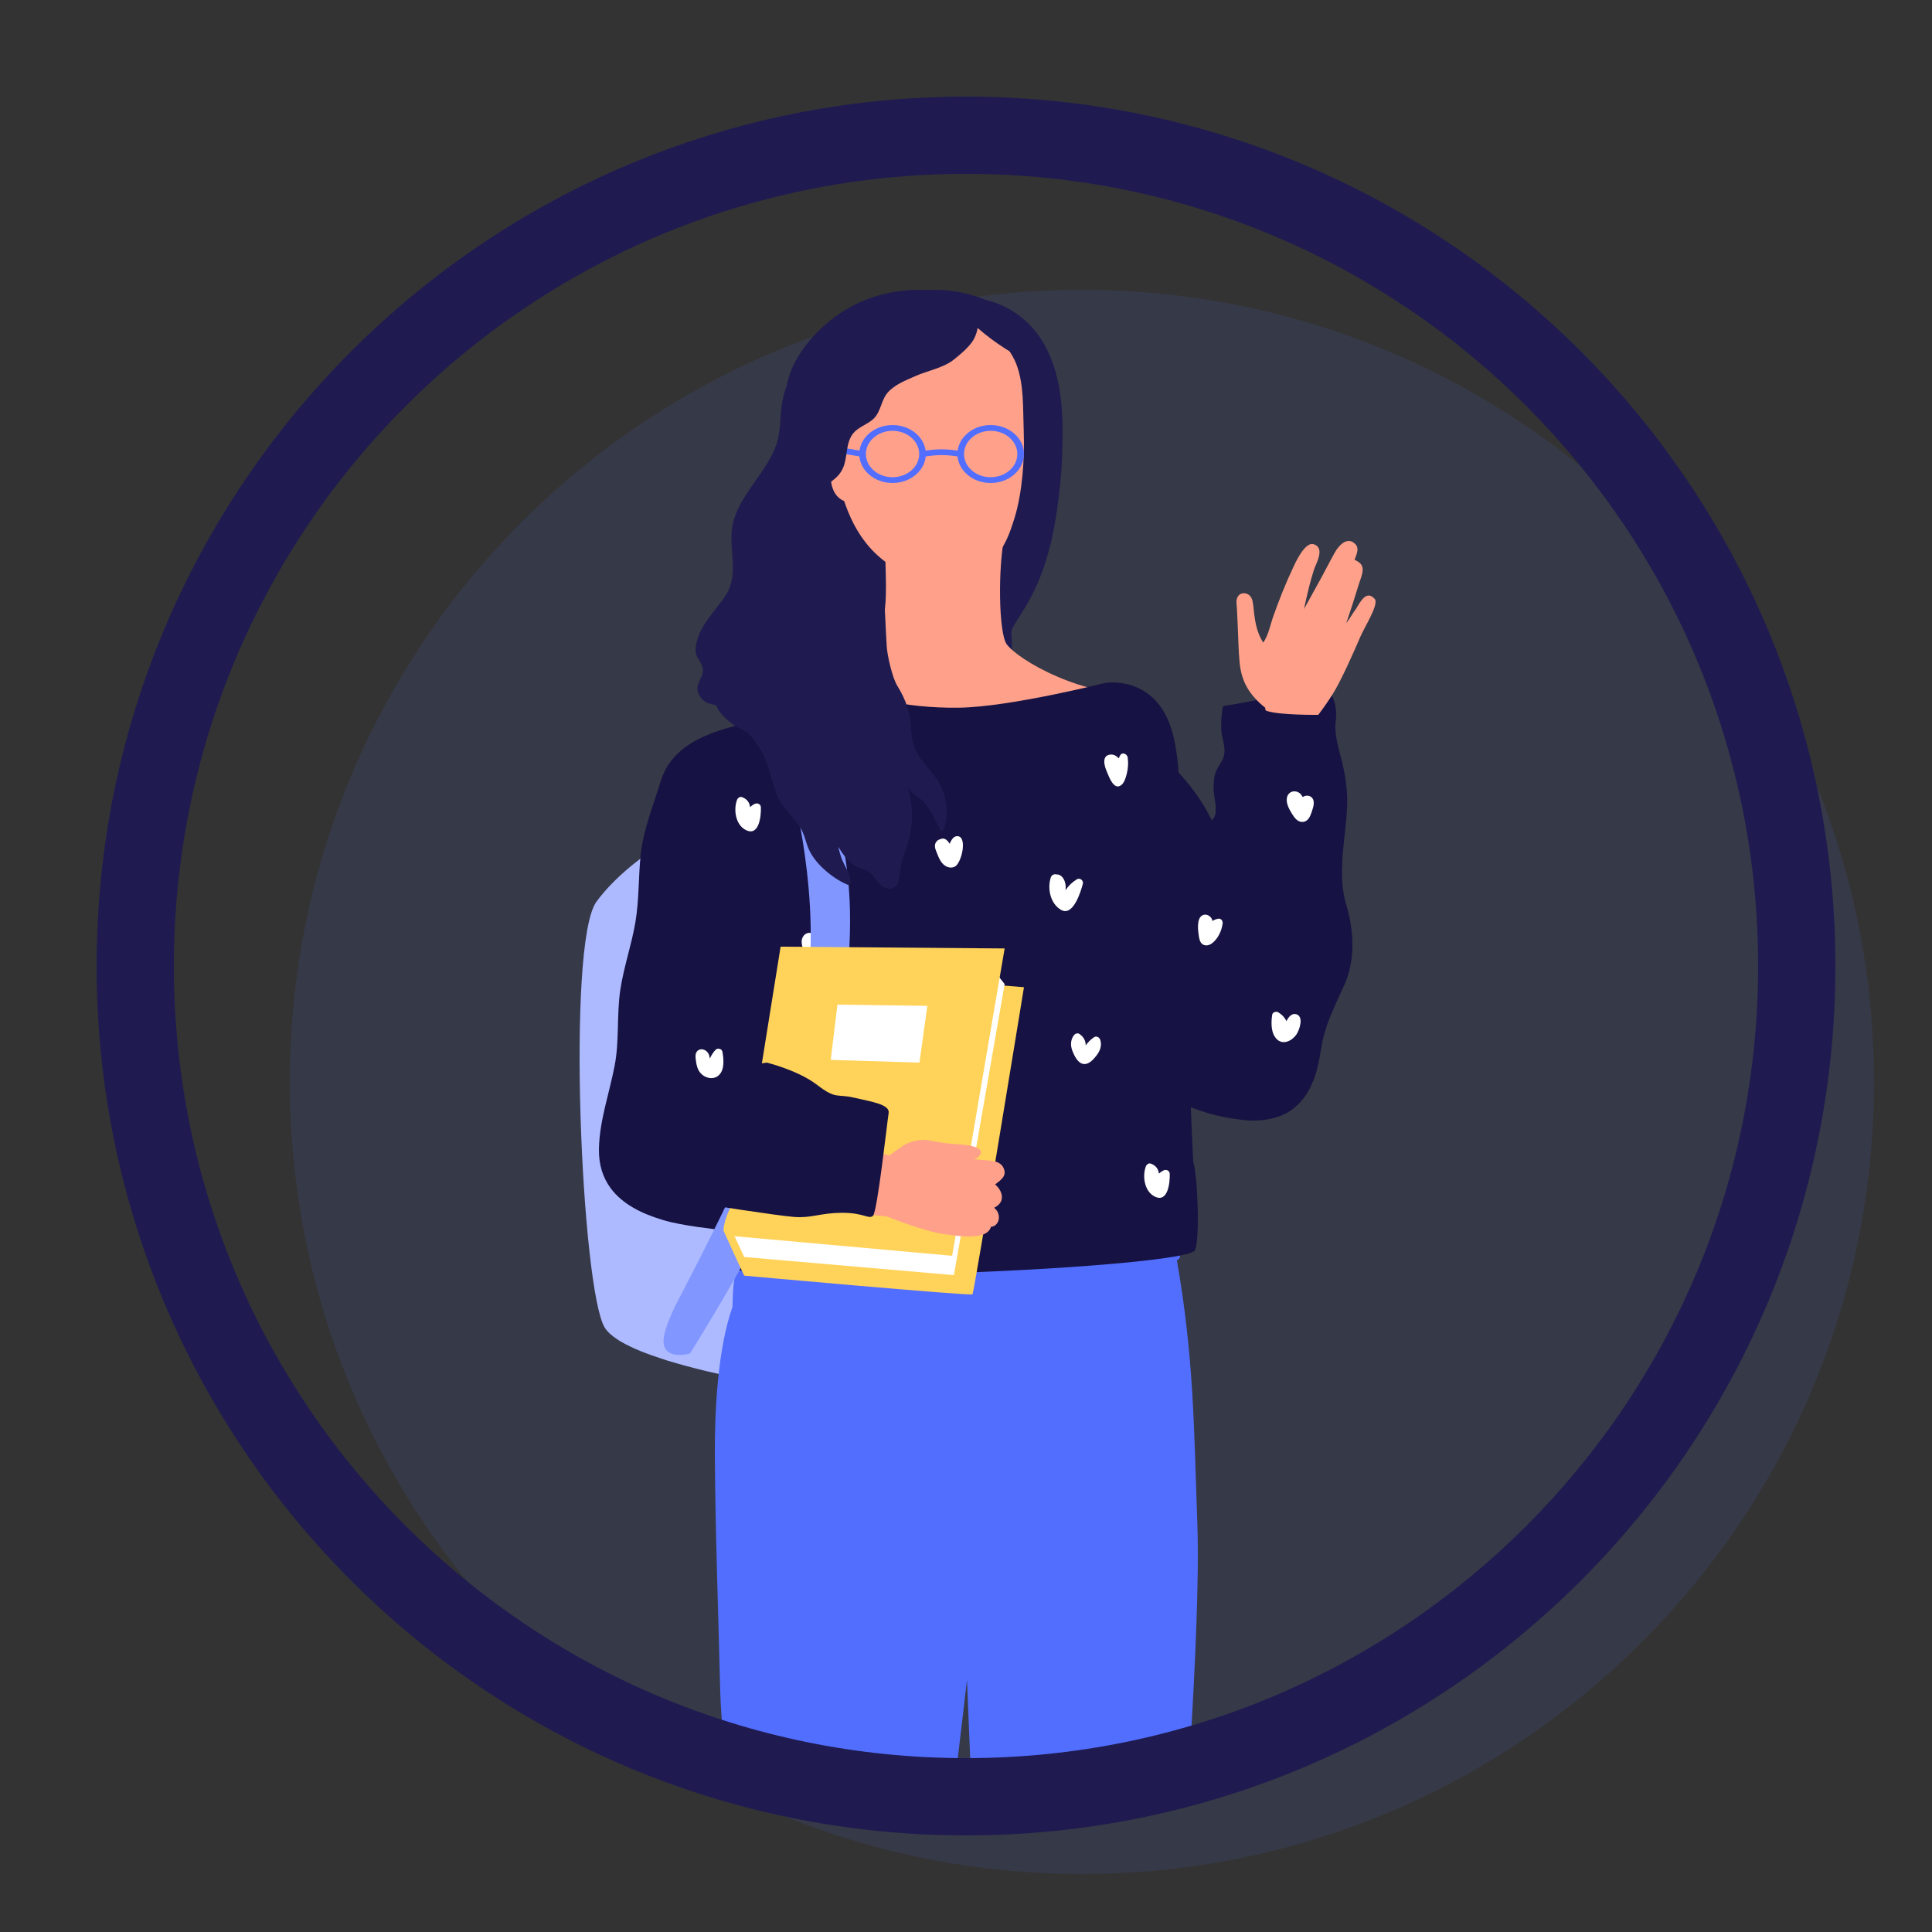 <?xml version="1.0" encoding="UTF-8"?>
<svg width="100px" height="100px" viewBox="0 0 100 100" version="1.1" xmlns="http://www.w3.org/2000/svg" xmlns:xlink="http://www.w3.org/1999/xlink">
    <rect x="0" y="0" width="100" height="100" fill="#333333" stroke="none"/>
    <title>highschoolStudent</title>
    <g id="highschoolStudent" stroke="none" stroke-width="1" fill="none" fill-rule="evenodd">
        <path d="M56,15 C33.356,15 15,33.356 15,56 C15,78.644 33.356,97 56,97 C78.644,97 97,78.644 97,56 C97,33.356 78.644,15 56,15 Z" id="Oval" fill-opacity="0.1" fill="#526EFF"></path>
        <g id="Group-17" transform="translate(30, 15)">
            <path d="M12,57 C12,57 9.345,56.631 6.666,55.995 C6.582,55.975 6.498,55.953 6.413,55.933 C5.778,55.778 5.148,55.609 4.554,55.427 C4.47,55.398 4.386,55.372 4.304,55.345 C3.476,55.08 2.736,54.786 2.183,54.468 C2.097,54.419 2.015,54.369 1.941,54.318 C1.649,54.125 1.43,53.926 1.301,53.717 C0.098,51.751 -0.693,33.822 0.871,31.674 C1.093,31.369 1.343,31.077 1.609,30.8 C1.701,30.704 1.794,30.611 1.888,30.519 C2.455,29.968 3.069,29.486 3.622,29.095 C3.709,29.036 3.79,28.979 3.87,28.924 C4.73,28.34 5.386,28 5.386,28 L11.936,29.275 L12,57" id="Fill-3" fill="#ADBAFF"></path>
            <path d="M11.896,40.482 C11.714,39.831 11.54,39.189 11.39,38.554 C11.358,38.412 11.328,38.267 11.303,38.125 C11.042,36.758 11.081,35.398 11.169,34.024 C11.196,33.634 11.226,33.244 11.253,32.852 C11.276,32.512 11.303,32.175 11.325,31.836 C11.425,30.41 11.526,28.983 11.626,27.56 C11.637,27.38 11.651,27.2 11.664,27.021 C11.701,26.491 11.766,25.947 11.81,25.406 C11.848,24.953 11.868,24.502 11.845,24.057 C11.817,23.514 11.661,22.962 11.097,22.723 C11.069,22.712 11.045,22.712 11.022,22.716 C11.004,22.712 10.649,22 10.626,22 C10.286,22.077 9.948,22.147 9.615,22.219 C7.553,22.659 4.975,23.152 4.234,25.327 C4.217,25.371 4.203,25.415 4.189,25.461 C3.8,26.739 3.29,27.955 3.157,29.289 C3.041,30.436 3.081,31.598 2.887,32.738 C2.688,33.913 2.286,35.049 2.108,36.229 C1.912,37.536 2.066,38.849 1.814,40.159 C1.539,41.593 1.035,42.98 1.001,44.451 C0.983,45.294 1.212,45.962 1.605,46.497 C2.214,47.325 3.219,47.824 4.331,48.153 C5.338,48.451 6.883,48.606 7.84,48.733 C8.238,48.788 8.639,48.832 9.04,48.869 C10.198,48.977 11.36,49.016 12.522,48.994 C12.574,48.992 12.621,48.961 12.634,48.913 C12.738,48.585 12.815,48.256 12.873,47.925 C12.999,47.2 13.024,46.468 12.98,45.737 C12.877,43.976 12.374,42.208 11.896,40.482 Z" id="Fill-4" fill="#161243"></path>
            <path d="M30.914,50.223 C31.039,50.189 31.133,50.056 31.037,49.919 C30.97,49.824 30.897,49.75 30.817,49.69 C30.793,49.562 30.771,49.434 30.746,49.306 C30.695,49.032 30.292,49.148 30.344,49.421 C30.349,49.447 30.353,49.472 30.357,49.498 C29.933,49.424 29.438,49.542 28.998,49.562 C27.622,49.624 26.246,49.545 24.874,49.43 C22.202,49.206 19.517,48.831 16.834,49.085 C15.677,49.194 14.548,49.456 13.41,49.689 C12.637,49.847 11.859,49.991 11.072,50.024 C10.365,50.053 9.679,49.807 8.992,49.821 C8.496,49.831 8.268,50.053 8.153,50.544 C7.939,51.458 7.94,51.649 7.913,52.648 C7.151,54.797 6.988,58.001 7.001,60.307 C7.025,64.383 7.182,68.461 7.278,72.535 C7.295,73.272 7.388,74.506 7.508,75.846 C7.736,78.384 19.235,78.73 19.372,77.639 C19.67,75.268 20.05,71.96 20.05,71.96 C20.05,71.96 20.174,74.874 20.282,77.563 C20.372,79.806 31.387,79.007 31.614,75.306 C31.853,71.411 32.074,66.731 31.976,63.928 C31.796,58.816 31.794,55.272 30.914,50.223 Z" id="Fill-5" fill="#526EFF"></path>
            <path d="M38.376,21 C38.376,21 40.015,32.667 37.98,34.226 C35.945,35.786 33.748,35.125 34.023,30.977 C34.299,26.828 34.644,21.367 34.644,21.367 L38.376,21" id="Fill-14" fill="#FFA18A"></path>
            <path d="M24.079,2.873 C23.259,1.385 21.774,0.462 20.141,0.412 C18.412,-0.175 16.413,-0.137 14.747,0.542 C13.319,1.124 11.983,2.248 11.197,3.653 C10.956,4.083 10.804,4.535 10.711,4.999 C10.585,5.336 10.493,5.688 10.448,6.056 C10.372,6.687 10.402,7.334 10.205,7.945 C10.03,8.485 9.734,8.971 9.42,9.436 C8.879,10.237 8.232,11.015 7.966,11.968 C7.603,13.27 8.343,14.619 7.552,15.827 C6.975,16.708 6.093,17.454 6.002,18.589 C5.963,19.087 6.435,19.301 6.376,19.776 C6.327,20.184 5.965,20.437 6.146,20.883 C6.565,21.92 8.098,21.313 8.876,21.518 C9.386,21.653 9.856,21.917 10.385,21.982 C10.941,22.052 11.481,21.904 12.016,21.765 C12.416,21.66 12.814,21.555 13.229,21.538 C13.596,21.524 13.967,21.598 14.334,21.528 C14.578,21.481 14.778,21.375 14.994,21.256 C15.088,21.204 15.177,21.144 15.272,21.098 C15.502,20.987 15.618,21.038 15.846,20.956 C16.254,20.812 16.109,20.387 16.061,20.038 C16.041,19.893 16.018,19.748 15.996,19.604 C16.186,19.64 16.377,19.678 16.564,19.723 C17.04,19.836 17.536,20.02 18.031,19.951 C18.518,19.883 18.923,19.568 19.247,19.175 C19.522,19.207 19.809,19.199 20.096,19.169 C20.529,19.124 21.221,20.563 21.514,20.315 C22.017,19.891 22.508,19.548 22.346,17.795 C22.288,17.152 24.012,16.069 24.68,11.606 C24.832,10.593 24.943,9.599 24.977,8.574 C25.042,6.644 25.032,4.605 24.079,2.873" id="Fill-15" fill="#1F1B50"></path>
            <path d="M29.922,22.292 C29.544,21.405 28.347,20.974 27.474,20.833 C26.645,20.699 25.86,20.47 25.158,20.199 C25.008,20.141 24.864,20.083 24.723,20.02 C23.355,19.435 22.37,18.72 22.103,18.341 C21.682,17.739 21.653,14.328 21.998,12.727 C22.013,12.662 21.946,12.606 21.88,12.614 C20.114,12.805 18.341,12.923 16.565,12.977 C16.561,12.68 16.556,12.381 16.552,12.084 C16.552,11.956 16.343,11.982 16.343,12.109 C16.345,12.402 16.349,12.692 16.354,12.985 C16.282,12.988 16.211,12.989 16.14,12.993 C16.088,12.929 15.83,12.371 15.826,12.472 C15.763,13.547 15.923,15.187 15.826,16.26 C15.776,16.818 15.757,17.406 15.505,17.922 C15.221,18.51 14.667,18.931 14.112,19.28 C13.657,19.565 11,20.592 11,20.592 C11,20.592 13.792,23.079 14.284,23.171 C15.74,23.446 17.225,23.636 18.696,23.825 C20.023,23.996 21.363,23.937 22.707,23.797 C22.931,24.206 23.283,24.565 23.697,24.8 C24.427,25.216 25.284,25.356 26.111,25.488 C27.179,25.661 28.249,25.828 29.316,25.998 C29.373,26.006 29.43,25.988 29.447,25.93 C29.641,25.34 29.779,24.738 29.848,24.124 C29.901,23.658 30.112,22.743 29.922,22.292" id="Fill-16" fill="#FFA18A"></path>
            <path d="M22.988,7.324 C22.942,6.112 23.007,4.907 22.61,3.859 C22.214,2.81 20.917,1.517 19.764,1.228 C18.238,0.846 16.501,0.88 15.277,1.829 C13.903,2.891 13.328,3.721 13.117,5.299 C12.882,7.061 13.004,8.393 13.457,10.137 C13.697,11.053 14.028,11.962 14.577,12.769 C15.127,13.577 15.909,14.281 16.874,14.659 C18.148,15.158 19.701,15.133 20.809,14.426 C21.841,13.766 22.192,12.856 22.522,11.777 C22.909,10.511 23.043,8.763 22.988,7.324" id="Fill-17" fill="#FFA18A"></path>
            <path d="M14.132,8.081 C14.132,8.081 13.248,7.629 13.047,8.861 C12.846,10.093 13.307,10.941 14.052,10.998 C14.795,11.054 15,10.097 15,10.097 L14.132,8.081" id="Fill-18" fill="#FFA18A"></path>
            <path d="M13.76,10 C13.717,10 13.671,9.996 13.632,9.988 C13.584,9.978 13.158,9.882 13.022,9.611 C12.889,9.343 13.391,9.052 13.415,9.04 C13.481,9.002 13.627,8.989 13.743,9.01 C13.86,9.032 13.899,9.08 13.835,9.118 C13.83,9.121 13.394,9.374 13.499,9.586 C13.599,9.786 13.883,9.853 13.896,9.855 C14.004,9.88 14.032,9.929 13.96,9.965 C13.914,9.987 13.837,10 13.76,10" id="Fill-24" fill="#F2795C"></path>
            <path d="M14.332,8.106 C14.332,8.106 13.473,7.599 13.129,8.806 C12.783,10.014 13.163,10.886 13.923,10.992 C14.681,11.097 15,10.162 15,10.162 L14.332,8.106" id="Fill-27" fill="#FFA18A"></path>
            <path d="M21.277,7 C22.227,7 23,7.673 23,8.5 C23,9.327 22.227,10 21.277,10 C20.376,10 19.634,9.394 19.561,8.624 C19.392,8.597 19.071,8.555 18.753,8.555 L18.74,8.555 C18.417,8.556 18.088,8.599 17.913,8.625 L17.921,8.5 C17.921,9.327 17.148,10 16.198,10 C15.297,10 14.555,9.394 14.482,8.624 L13.139,8.399 C13.047,8.383 12.985,8.305 13.003,8.224 C13.021,8.143 13.109,8.089 13.205,8.105 L14.488,8.321 C14.59,7.578 15.318,7 16.198,7 C17.079,7 17.808,7.579 17.909,8.322 C18.103,8.294 18.42,8.257 18.739,8.256 C19.059,8.257 19.373,8.294 19.568,8.322 C19.668,7.579 20.397,7 21.277,7 Z M16.198,7.299 C15.438,7.299 14.819,7.838 14.819,8.5 C14.819,9.162 15.438,9.701 16.198,9.701 C16.959,9.701 17.578,9.162 17.578,8.5 C17.578,7.838 16.959,7.299 16.198,7.299 Z M21.277,7.299 C20.517,7.299 19.898,7.838 19.898,8.5 C19.898,9.162 20.517,9.701 21.277,9.701 C22.038,9.701 22.657,9.162 22.657,8.5 C22.657,7.838 22.038,7.299 21.277,7.299 Z" id="Combined-Shape" fill="#526EFF"></path>
            <path d="M23.943,3.841 C23.917,3.828 23.891,3.815 23.864,3.803 C23.377,0.893 19.754,-0.502 16.96,0.164 C15.381,0.54 14.025,1.564 13.312,2.944 C12.997,3.553 12.8,4.213 12.74,4.888 C12.706,5.26 12.816,5.661 12.768,6.021 C12.721,6.376 12.277,6.618 12.139,6.954 C11.743,7.913 12.252,9.074 12.923,10 C12.973,9.962 13.025,9.924 13.075,9.887 C13.403,9.644 13.602,9.391 13.713,9 C13.852,8.508 13.809,7.95 14.108,7.505 C14.374,7.108 14.855,7.002 15.197,6.692 C15.604,6.322 15.594,5.721 15.954,5.312 C16.309,4.908 16.882,4.687 17.373,4.469 C18.024,4.179 18.841,4.047 19.387,3.6 C19.649,3.386 19.913,3.171 20.137,2.92 C20.25,2.793 20.356,2.657 20.431,2.507 C20.507,2.355 20.582,2.139 20.599,1.974 C21.511,2.773 22.517,3.395 23.665,3.948 C23.675,4.023 23.748,4.036 23.806,4.012 L23.83,4.023 C23.958,4.083 24.073,3.901 23.943,3.841" id="Fill-29" fill="#1F1B50"></path>
            <path d="M31.757,45.108 C32.005,45.949 32.106,49.157 31.853,49.708 C31.434,50.616 8.74,51.635 7.402,50.493 C6.065,49.352 8.512,40.288 8.262,39.175 C8.198,38.891 8.142,38.59 8.088,38.273 C7.972,37.579 7.883,36.823 7.818,36.044 C7.719,34.871 7.675,33.653 7.683,32.543 C7.688,31.743 7.722,30.999 7.778,30.366 C7.791,30.21 7.806,30.062 7.824,29.921 C7.932,29.017 8.179,27.384 8.448,25.747 C8.566,25.03 8.688,24.31 8.804,23.651 C9.092,22.027 9.341,20.763 9.411,20.763 L9.433,20.756 C9.628,20.624 10.243,19 10.243,19 C10.243,19 13.851,21.712 19.641,21.63 C22.285,21.591 27.173,20.355 27.173,20.355 C27.173,20.355 29.576,19.906 30.546,22.485 C31.444,24.873 30.908,30.28 31.043,30.808 C31.056,30.86 31.069,30.91 31.084,30.956 C31.239,31.446 31.266,32.159 31.229,32.961 C31.13,34.96 31.57,40.149 31.577,40.519 C31.599,41.614 31.749,45.079 31.757,45.108 Z" id="Fill-32" fill="#161243"></path>
            <path d="M39.625,31.62 C39.607,31.553 39.594,31.486 39.579,31.419 C39.433,30.715 39.44,29.991 39.496,29.264 C39.556,28.469 39.677,27.67 39.72,26.886 C39.76,26.137 39.686,25.455 39.534,24.74 C39.511,24.641 39.489,24.539 39.465,24.437 C39.329,23.885 39.117,23.231 39.117,22.635 C39.117,22.531 39.124,22.43 39.137,22.332 C39.198,21.89 39.144,21.401 38.927,20.974 C38.567,20.268 38.373,20.291 37.664,20.526 C36.287,20.982 34.867,21.317 33.428,21.524 C33.414,21.527 33.403,21.531 33.394,21.537 C33.345,21.531 33.3,21.553 33.289,21.613 C33.219,22.023 33.186,22.434 33.221,22.848 C33.239,23.049 33.294,23.25 33.333,23.452 C33.392,23.742 33.423,24.032 33.28,24.314 C33.105,24.656 32.919,24.846 32.852,25.247 C32.837,25.344 32.825,25.442 32.82,25.539 C32.809,25.769 32.825,26 32.852,26.23 C32.87,26.384 32.91,26.538 32.921,26.689 C32.951,27.159 32.897,27.267 32.722,27.456 C32.335,26.676 31.835,25.925 31.259,25.271 C31.203,25.204 31.145,25.139 31.084,25.074 C30.567,24.515 30.388,23.995 30.24,23.281 C30.2,23.081 30.144,22.887 30.081,22.694 C29.967,22.332 29.821,21.977 29.675,21.622 C29.496,21.176 27.482,21.195 27.566,22.298 C27.606,22.835 27.606,23.35 27.52,23.694 C27.456,23.959 27.393,24.225 27.335,24.491 C27.189,25.162 27.073,25.842 27.025,26.527 C26.959,27.503 27.106,28.454 27.167,29.426 C27.187,29.771 27.187,30.111 27.164,30.451 C27.118,31.159 26.977,31.856 26.752,32.542 C26.744,32.573 26.732,32.603 26.724,32.633 C26.466,33.419 26.186,34.236 26.484,35.052 C26.775,35.858 25.752,37.107 26.058,37.919 C26.098,38.023 26.143,38.125 26.194,38.222 C26.618,39.019 27.445,39.649 28.314,40.232 C28.78,40.544 29.259,40.845 29.692,41.15 C29.808,41.232 29.922,41.315 30.031,41.399 C31.266,42.341 32.838,42.809 34.384,42.973 C35.247,43.066 36.277,42.928 36.978,42.354 C37.945,41.562 38.212,40.379 38.379,39.288 C38.422,39.002 38.483,38.731 38.557,38.469 C38.773,37.716 39.097,37.038 39.43,36.31 C39.483,36.202 39.534,36.092 39.584,35.979 C40.15,34.714 40.085,33.238 39.711,31.932 C39.682,31.828 39.652,31.724 39.625,31.62 Z" id="Fill-33" fill="#161243"></path>
            <path d="M29.513,45.218 L29.569,45.229 C29.814,45.321 29.961,45.496 29.985,45.746 C30.054,45.68 30.135,45.623 30.226,45.579 C30.372,45.51 30.539,45.594 30.545,45.758 C30.561,46.164 30.467,47.299 29.754,46.926 C29.226,46.649 29.123,45.87 29.309,45.373 C29.345,45.277 29.457,45.186 29.569,45.229 Z M12.62,42.927 C12.887,42.888 13.019,43.076 13.075,43.303 C13.119,43.251 13.167,43.203 13.22,43.158 C13.364,43.036 13.565,43.121 13.581,43.304 C13.614,43.669 13.505,44.25 13.134,44.438 C12.749,44.634 12.462,44.111 12.353,43.827 C12.237,43.528 12.176,42.992 12.62,42.927 Z M7.036,39.34 C7.139,39.23 7.362,39.279 7.39,39.431 C7.462,39.809 7.52,40.404 7.175,40.681 C6.888,40.911 6.46,40.792 6.246,40.526 C6.111,40.36 6.055,40.154 6.027,39.947 C6.003,39.765 5.951,39.515 6.116,39.38 C6.253,39.268 6.446,39.303 6.572,39.416 C6.636,39.472 6.682,39.544 6.707,39.624 C6.72,39.658 6.73,39.746 6.743,39.793 C6.811,39.629 6.908,39.477 7.036,39.34 Z M25.58,38.59 C25.643,38.505 25.77,38.448 25.869,38.516 C26.085,38.662 26.2,38.872 26.197,39.112 C26.311,38.947 26.453,38.802 26.632,38.685 C26.753,38.605 26.9,38.691 26.943,38.809 C27.054,39.111 26.936,39.404 26.743,39.648 C26.587,39.845 26.349,40.121 26.06,40.068 C25.785,40.017 25.61,39.647 25.518,39.422 C25.405,39.148 25.397,38.838 25.58,38.59 Z M35.849,37.521 C35.87,37.387 36.055,37.335 36.161,37.397 C36.351,37.508 36.496,37.664 36.587,37.852 C36.705,37.621 36.867,37.436 37.085,37.494 C37.503,37.604 37.264,38.3 37.111,38.532 C36.9,38.852 36.434,39.114 36.096,38.796 C35.772,38.49 35.788,37.917 35.849,37.521 Z M12.635,33.142 C12.737,33.121 12.876,33.172 12.895,33.287 C12.98,33.778 12.901,34.253 12.648,34.687 C12.603,34.763 12.535,34.788 12.468,34.784 C12.35,34.842 12.207,34.842 12.042,34.742 C11.731,34.552 11.525,34.148 11.495,33.8 C11.466,33.462 11.74,33.169 12.088,33.329 C12.15,33.358 12.183,33.427 12.19,33.491 L12.19,33.491 L12.212,33.475 C12.286,33.311 12.43,33.184 12.635,33.142 Z M32.253,32.369 C32.403,32.302 32.57,32.365 32.671,32.484 C32.723,32.545 32.746,32.605 32.755,32.667 C32.837,32.618 32.927,32.58 33.023,32.556 C33.195,32.512 33.306,32.658 33.283,32.81 C33.23,33.181 33.043,33.594 32.73,33.827 C32.597,33.925 32.412,33.978 32.261,33.885 C32.109,33.793 32.076,33.61 32.052,33.451 C32.009,33.172 31.919,32.518 32.253,32.369 Z M24.629,30.25 L24.685,30.262 C24.816,30.254 24.927,30.322 25.004,30.422 C25.144,30.607 25.177,30.838 25.152,31.06 L25.152,31.06 L25.156,31.069 C25.304,30.848 25.498,30.66 25.737,30.513 C25.898,30.414 26.092,30.577 26.048,30.747 C25.947,31.133 25.551,32.456 24.922,32.096 C24.355,31.772 24.198,30.964 24.396,30.399 C24.437,30.285 24.578,30.222 24.685,30.262 Z M19.565,28.28 C20.088,28.314 19.769,29.684 19.422,29.856 C19.134,29.997 18.847,29.816 18.695,29.578 C18.594,29.423 18.532,29.24 18.462,29.071 C18.4,28.921 18.352,28.756 18.439,28.605 C18.49,28.514 18.589,28.447 18.696,28.429 C18.75,28.402 18.816,28.393 18.893,28.421 C19.009,28.462 19.09,28.576 19.157,28.673 C19.179,28.62 19.201,28.567 19.229,28.518 C19.299,28.396 19.407,28.269 19.565,28.28 Z M8.352,26.248 L8.407,26.259 C8.652,26.351 8.799,26.527 8.823,26.777 C8.892,26.711 8.973,26.653 9.064,26.61 C9.21,26.54 9.378,26.624 9.383,26.788 C9.399,27.194 9.306,28.329 8.593,27.956 C8.064,27.679 7.962,26.9 8.147,26.404 C8.183,26.307 8.295,26.217 8.407,26.259 Z M37.004,25.959 L37.083,25.968 C37.255,26.004 37.36,26.118 37.427,26.258 L37.427,26.258 L37.437,26.249 C37.629,26.124 37.889,26.176 37.975,26.399 C38.058,26.62 37.917,26.959 37.84,27.168 C37.767,27.366 37.621,27.558 37.382,27.543 C37.112,27.526 36.964,27.267 36.839,27.065 C36.705,26.846 36.57,26.574 36.607,26.311 C36.638,26.079 36.841,25.918 37.083,25.968 Z M27.975,24.104 C28.084,23.902 28.345,24.025 28.37,24.209 C28.405,24.478 28.394,24.746 28.33,25.011 C28.285,25.203 28.208,25.498 28.045,25.629 C27.648,25.95 27.391,25.172 27.288,24.936 C27.164,24.655 26.993,24.078 27.505,24.054 C27.658,24.047 27.805,24.137 27.901,24.253 L27.901,24.253 Z" id="Combined-Shape" fill="#FFFFFF"></path>
            <path d="M11.688,36.768 C10.772,41.869 4.906,52.601 4.875,52.749 C4.862,52.811 4.228,54.033 4.361,54.611 C4.544,55.403 5.715,55.057 5.715,55.057 C5.715,55.057 11.492,45.906 12.801,41.025 C14.111,36.144 14.136,32.474 13.858,30.162 C13.58,27.85 12.872,25 12.872,25 L10.943,25.586 C10.943,25.586 12.604,31.667 11.688,36.768 Z" id="Fill-34" fill="#8296FF"></path>
            <path d="M18.583,25.474 C18.361,25.104 18.057,24.789 17.789,24.453 C17.381,23.941 17.202,23.459 17.168,22.803 C17.121,21.912 16.915,21.258 16.442,20.493 C16.188,20.081 15.929,18.949 15.898,18.466 C15.828,17.35 15.824,16.779 15.774,16.231 C15.838,16.182 15.844,16.067 15.744,16.046 C13.934,15.663 12.209,17.759 10.666,18.587 C9.859,19.019 8.984,19.288 8.176,19.708 C7.631,19.992 7.017,20.474 7,21.141 C6.985,21.754 7.619,22.291 8.093,22.597 C8.269,22.711 8.473,22.777 8.647,22.894 C8.69,22.922 8.73,22.955 8.769,22.988 C9.053,23.318 9.309,23.669 9.505,24.056 C9.969,24.975 9.948,25.973 10.607,26.81 C10.871,27.144 11.17,27.452 11.404,27.808 C11.651,28.186 11.701,28.613 11.888,29.012 C12.232,29.746 13.116,30.476 13.86,30.788 C13.933,30.819 14.021,30.784 14.022,30.697 C14.029,30.229 13.695,29.82 13.544,29.386 C13.48,29.204 13.432,29.018 13.39,28.832 C13.501,29.011 13.615,29.186 13.744,29.348 C13.936,29.591 14.158,29.79 14.448,29.91 C14.609,29.977 14.761,30.003 14.915,30.091 C15.164,30.234 15.25,30.433 15.425,30.644 C15.657,30.924 16.076,31.174 16.383,30.84 C16.505,30.708 16.532,30.534 16.553,30.363 C16.608,29.913 16.66,29.572 16.822,29.146 C17.097,28.43 17.241,27.697 17.2,26.93 C17.177,26.518 17.098,26.127 16.981,25.745 C17.106,25.927 17.254,26.091 17.451,26.215 C18.082,26.611 18.331,27.314 18.665,27.953 C18.708,28.036 18.835,28.011 18.861,27.928 C19.107,27.104 19.033,26.221 18.583,25.474" id="Fill-35" fill="#1F1B50"></path>
            <path d="M17.718,38.143 C17.615,38.157 17.54,38.274 17.484,38.437 C17.424,38.274 17.342,38.137 17.242,38.039 C17.128,37.926 17.02,38.073 17.006,38.284 C16.983,38.609 17.032,38.911 17.104,39.206 C17.162,39.447 17.228,39.741 17.355,39.892 C17.605,40.19 17.901,39.824 17.972,39.361 C18.025,39.009 18.033,38.1 17.718,38.143" id="Fill-43" fill="#A18BBC"></path>
            <path d="M8,49.911 L8.519,51.028 C8.519,51.028 20.242,52.087 20.335,51.994 C20.426,51.901 23,36.098 23,36.098 L21.79,36 C17.525,38.542 14.092,40.962 11.493,43.261 C8.894,45.561 7.544,47.37 7.445,48.69 L8,49.911 Z" id="Fill-46" fill="#FFD35A"></path>
            <polyline id="Fill-47" fill="#FFFFFF" points="22 35.935 19.375 51 8.522 50.062 8 48.942 21.26 35 22 35.935"></polyline>
            <polyline id="Fill-48" fill="#FFD35A" points="22 34.092 19.284 50 8 48.985 10.404 34 22 34.092"></polyline>
            <path d="M20.942,46.208 C20.902,45.997 20.617,45.955 20.476,46.087 C20.322,46.23 20.205,46.398 20.125,46.579 C20.004,46.212 19.699,45.854 19.264,46.061 C18.639,46.359 19.29,47.156 19.52,47.498 C19.77,47.868 20.263,48.225 20.67,47.823 C21.06,47.436 21.035,46.697 20.942,46.208" id="Fill-51" fill="#A18BBC"></path>
            <path d="M41.156,16.001 C40.739,15.531 40.432,16.107 40.2,16.492 C40.017,16.738 39.869,17.012 39.685,17.253 C39.916,16.566 40.139,15.877 40.351,15.183 C40.435,14.908 40.66,14.459 40.433,14.19 C40.367,14.112 40.201,14.002 40.11,13.981 C40.238,13.641 40.365,13.37 40.139,13.15 C39.729,12.749 39.293,13.243 39.102,13.576 C38.849,14.021 38.622,14.482 38.375,14.931 C38.235,15.188 37.494,16.525 37.494,16.525 C37.575,16.14 37.663,15.757 37.758,15.376 C37.831,15.086 37.911,14.798 38.002,14.513 C38.113,14.164 38.611,13.358 37.992,13.167 C37.568,13.036 37.1,14.017 36.965,14.305 C36.552,15.181 36.205,16.042 35.887,16.952 C35.759,17.315 35.654,17.881 35.386,18.26 C34.99,17.647 34.943,17.017 34.866,16.318 C34.84,16.083 34.782,15.799 34.5,15.722 C34.301,15.668 34.127,15.747 34.044,15.925 C33.963,16.099 34.017,16.352 34.025,16.526 C34.039,16.838 34.054,17.15 34.068,17.461 C34.095,18.063 34.104,18.67 34.16,19.27 C34.257,20.319 34.69,20.989 35.496,21.642 C35.473,21.697 35.489,21.77 35.565,21.796 C36.246,22.027 38.235,21.999 38.235,21.999 C38.235,21.999 38.619,21.498 38.963,20.955 C39.398,20.263 40.022,18.87 40.413,17.954 C40.628,17.453 41.39,16.265 41.156,16.001" id="Fill-65" fill="#FFA18A"></path>
            <path d="M21.945,45.458 C21.751,45.027 21.168,45.077 20.797,45.038 C20.668,45.025 20.54,45.007 20.411,44.991 C20.507,44.966 20.592,44.93 20.65,44.871 C21.167,44.342 19.905,44.252 19.711,44.236 C18.665,44.15 19.072,44.198 18.039,44.019 C17.697,43.959 17.267,44.049 16.941,44.191 C16.699,44.296 16.039,44.806 16.039,44.806 C16.039,44.806 15.555,44.69 14.927,44.538 C14.828,45.521 14.771,46.508 14.573,47.478 C14.55,47.59 14.525,47.702 14.5,47.814 C15.351,47.908 15.913,47.968 15.913,47.968 C15.913,47.968 17.862,48.755 18.903,48.882 C19.501,48.954 21.079,49.25 21.292,48.499 C21.546,48.485 21.707,48.254 21.703,48 C21.698,47.675 21.452,47.516 21.452,47.516 C21.452,47.516 21.776,47.376 21.843,47.096 C21.916,46.792 21.724,46.489 21.508,46.306 C21.778,46.089 22.139,45.885 21.945,45.458" id="Fill-68" fill="#FFA18A"></path>
            <path d="M9.687,40 C9.687,40 11.303,40.392 12.295,41.155 C13.286,41.918 13.305,41.606 14.199,41.814 C15.093,42.022 16.07,42.161 15.996,42.612 C15.921,43.063 15.411,47.733 15.185,47.93 C14.96,48.127 14.73,47.771 13.585,47.775 C12.439,47.78 12.026,48.058 11.108,47.989 C10.192,47.92 6.474,47.329 6.474,47.329 L9.171,40.075" id="Fill-73" fill="#161243"></path>
            <polyline id="Fill-75" fill="#FFFFFF" points="13.344 37 13 39.86 17.589 40 18 37.063 13.344 37"></polyline>
        </g>
        <path d="M50,5 C74.853,5 95,25.147 95,50 C95,74.853 74.853,95 50,95 C25.147,95 5,74.853 5,50 C5,25.147 25.147,5 50,5 Z M50,9 C27.356,9 9,27.356 9,50 C9,72.644 27.356,91 50,91 C72.644,91 91,72.644 91,50 C91,27.356 72.644,9 50,9 Z" id="Oval" fill="#1F1B50" fill-rule="nonzero"></path>
    </g>
</svg>